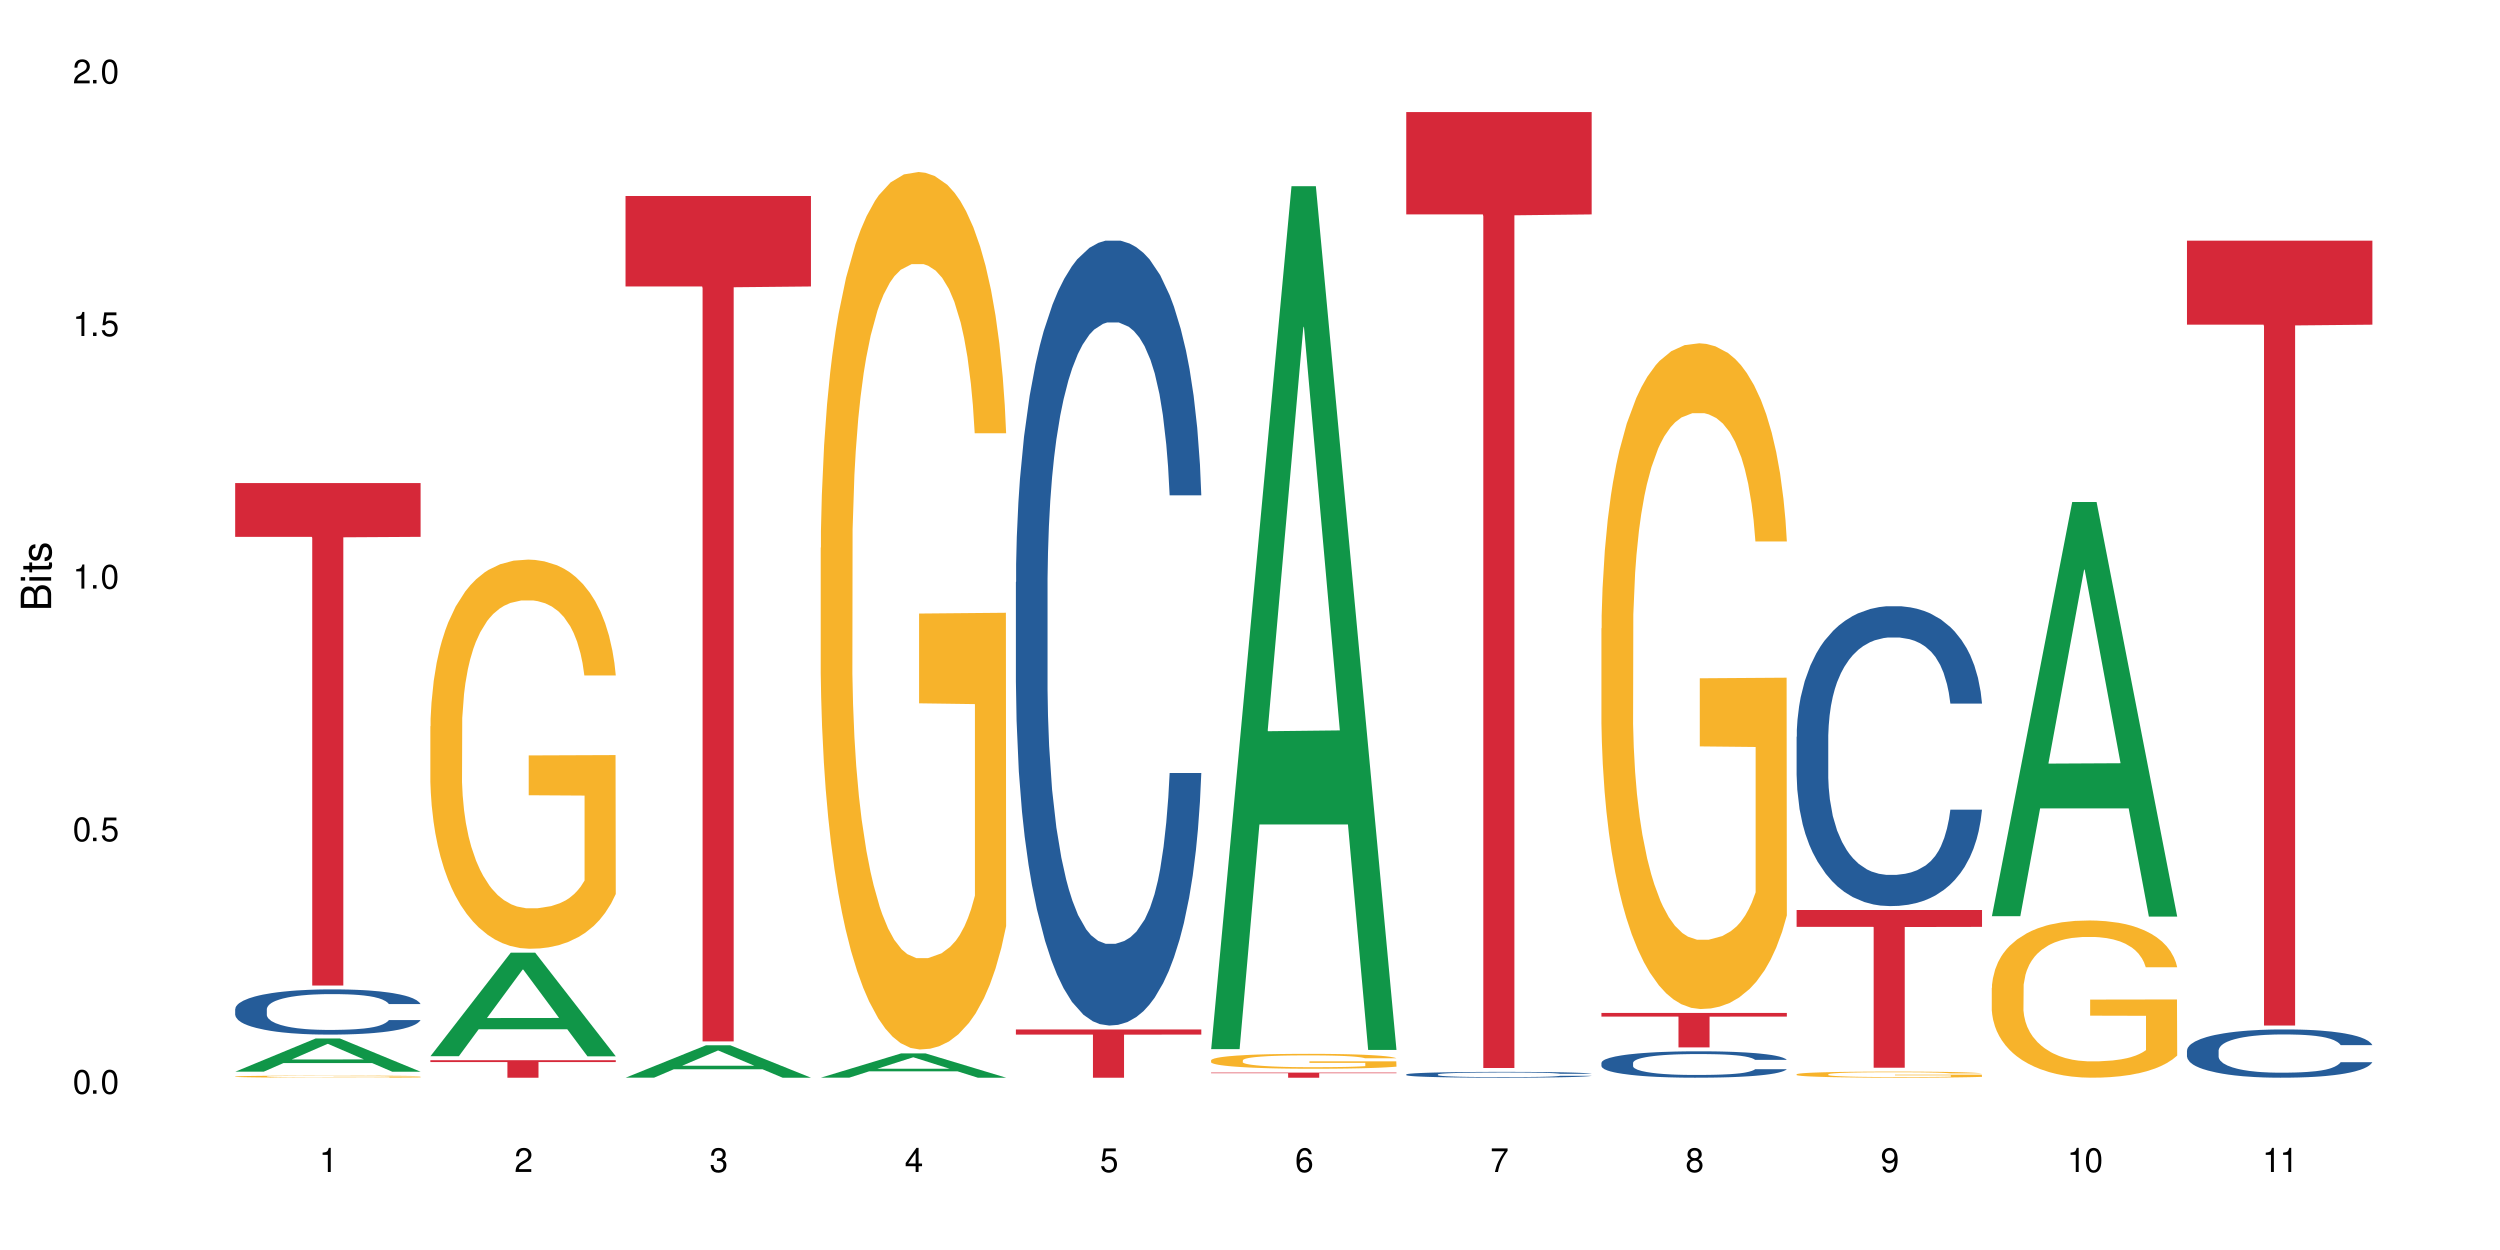 <?xml version="1.0" encoding="UTF-8"?>
<svg xmlns="http://www.w3.org/2000/svg" xmlns:xlink="http://www.w3.org/1999/xlink" width="720" height="360" viewBox="0 0 720 360">
<defs>
<g>
<g id="glyph-0-0">
</g>
<g id="glyph-0-1">
<path d="M 2.641 -6.938 C 2 -6.938 1.422 -6.656 1.078 -6.172 C 0.641 -5.562 0.406 -4.641 0.406 -3.359 C 0.406 -1.016 1.188 0.219 2.641 0.219 C 4.078 0.219 4.859 -1.016 4.859 -3.297 C 4.859 -4.641 4.656 -5.547 4.203 -6.172 C 3.844 -6.656 3.281 -6.938 2.641 -6.938 Z M 2.641 -6.188 C 3.547 -6.188 4 -5.25 4 -3.375 C 4 -1.406 3.562 -0.484 2.625 -0.484 C 1.734 -0.484 1.281 -1.438 1.281 -3.344 C 1.281 -5.25 1.734 -6.188 2.641 -6.188 Z M 2.641 -6.188 "/>
</g>
<g id="glyph-0-2">
<path d="M 1.828 -1 L 0.828 -1 L 0.828 0 L 1.828 0 Z M 1.828 -1 "/>
</g>
<g id="glyph-0-3">
<path d="M 4.562 -6.797 L 1.062 -6.797 L 0.547 -3.094 L 1.328 -3.094 C 1.719 -3.562 2.047 -3.734 2.578 -3.734 C 3.484 -3.734 4.062 -3.109 4.062 -2.094 C 4.062 -1.125 3.484 -0.531 2.578 -0.531 C 1.828 -0.531 1.375 -0.906 1.188 -1.672 L 0.328 -1.672 C 0.453 -1.109 0.547 -0.844 0.75 -0.594 C 1.125 -0.078 1.828 0.219 2.594 0.219 C 3.969 0.219 4.922 -0.781 4.922 -2.219 C 4.922 -3.562 4.031 -4.484 2.719 -4.484 C 2.25 -4.484 1.859 -4.359 1.469 -4.062 L 1.734 -5.969 L 4.562 -5.969 Z M 4.562 -6.797 "/>
</g>
<g id="glyph-0-4">
<path d="M 2.484 -4.938 L 2.484 0 L 3.328 0 L 3.328 -6.938 L 2.766 -6.938 C 2.469 -5.875 2.281 -5.734 0.984 -5.562 L 0.984 -4.938 Z M 2.484 -4.938 "/>
</g>
<g id="glyph-0-5">
<path d="M 4.859 -0.828 L 1.281 -0.828 C 1.359 -1.406 1.672 -1.781 2.5 -2.281 L 3.469 -2.828 C 4.406 -3.344 4.906 -4.062 4.906 -4.906 C 4.906 -5.484 4.672 -6.031 4.266 -6.406 C 3.859 -6.766 3.375 -6.938 2.719 -6.938 C 1.859 -6.938 1.219 -6.625 0.844 -6.031 C 0.609 -5.672 0.5 -5.234 0.484 -4.531 L 1.328 -4.531 C 1.359 -5.016 1.406 -5.281 1.531 -5.516 C 1.75 -5.938 2.188 -6.203 2.703 -6.203 C 3.469 -6.203 4.031 -5.641 4.031 -4.891 C 4.031 -4.344 3.719 -3.859 3.125 -3.516 L 2.234 -3 C 0.812 -2.172 0.406 -1.531 0.328 -0.016 L 4.859 -0.016 Z M 4.859 -0.828 "/>
</g>
<g id="glyph-0-6">
<path d="M 2.125 -3.188 L 2.578 -3.188 C 3.5 -3.188 3.984 -2.766 3.984 -1.922 C 3.984 -1.062 3.469 -0.531 2.594 -0.531 C 1.656 -0.531 1.203 -1 1.156 -2.016 L 0.312 -2.016 C 0.344 -1.453 0.438 -1.094 0.609 -0.781 C 0.953 -0.109 1.625 0.219 2.547 0.219 C 3.953 0.219 4.859 -0.625 4.859 -1.938 C 4.859 -2.828 4.516 -3.297 3.703 -3.594 C 4.344 -3.844 4.656 -4.328 4.656 -5.031 C 4.656 -6.219 3.875 -6.938 2.578 -6.938 C 1.203 -6.938 0.484 -6.172 0.453 -4.703 L 1.297 -4.703 C 1.312 -5.125 1.344 -5.359 1.453 -5.578 C 1.641 -5.969 2.062 -6.203 2.594 -6.203 C 3.344 -6.203 3.797 -5.75 3.797 -5 C 3.797 -4.516 3.609 -4.219 3.25 -4.047 C 3.016 -3.953 2.703 -3.922 2.125 -3.906 Z M 2.125 -3.188 "/>
</g>
<g id="glyph-0-7">
<path d="M 3.141 -1.672 L 3.141 0 L 3.984 0 L 3.984 -1.672 L 4.984 -1.672 L 4.984 -2.438 L 3.984 -2.438 L 3.984 -6.938 L 3.359 -6.938 L 0.266 -2.578 L 0.266 -1.672 Z M 3.141 -2.438 L 1 -2.438 L 3.141 -5.5 Z M 3.141 -2.438 "/>
</g>
<g id="glyph-0-8">
<path d="M 4.781 -5.125 C 4.609 -6.266 3.891 -6.938 2.844 -6.938 C 2.094 -6.938 1.422 -6.578 1.031 -5.953 C 0.594 -5.266 0.406 -4.422 0.406 -3.172 C 0.406 -2 0.578 -1.25 0.984 -0.641 C 1.359 -0.078 1.953 0.219 2.703 0.219 C 3.984 0.219 4.922 -0.75 4.922 -2.094 C 4.922 -3.375 4.062 -4.281 2.844 -4.281 C 2.172 -4.281 1.641 -4.031 1.281 -3.516 C 1.281 -5.234 1.828 -6.188 2.797 -6.188 C 3.391 -6.188 3.797 -5.797 3.938 -5.125 Z M 2.734 -3.531 C 3.547 -3.531 4.062 -2.953 4.062 -2.031 C 4.062 -1.156 3.484 -0.531 2.703 -0.531 C 1.922 -0.531 1.328 -1.188 1.328 -2.078 C 1.328 -2.938 1.906 -3.531 2.734 -3.531 Z M 2.734 -3.531 "/>
</g>
<g id="glyph-0-9">
<path d="M 4.984 -6.797 L 0.438 -6.797 L 0.438 -5.969 L 4.109 -5.969 C 2.5 -3.656 1.828 -2.234 1.328 0 L 2.219 0 C 2.594 -2.172 3.453 -4.047 4.984 -6.094 Z M 4.984 -6.797 "/>
</g>
<g id="glyph-0-10">
<path d="M 3.75 -3.656 C 4.469 -4.094 4.688 -4.438 4.688 -5.078 C 4.688 -6.172 3.844 -6.938 2.641 -6.938 C 1.438 -6.938 0.594 -6.172 0.594 -5.094 C 0.594 -4.438 0.812 -4.094 1.516 -3.656 C 0.734 -3.266 0.359 -2.703 0.359 -1.922 C 0.359 -0.656 1.281 0.219 2.641 0.219 C 3.984 0.219 4.922 -0.656 4.922 -1.922 C 4.922 -2.703 4.531 -3.266 3.75 -3.656 Z M 2.641 -6.188 C 3.359 -6.188 3.812 -5.75 3.812 -5.062 C 3.812 -4.406 3.344 -3.984 2.641 -3.984 C 1.922 -3.984 1.453 -4.406 1.453 -5.078 C 1.453 -5.75 1.922 -6.188 2.641 -6.188 Z M 2.641 -3.266 C 3.484 -3.266 4.062 -2.719 4.062 -1.906 C 4.062 -1.078 3.484 -0.531 2.625 -0.531 C 1.797 -0.531 1.219 -1.094 1.219 -1.906 C 1.219 -2.719 1.781 -3.266 2.641 -3.266 Z M 2.641 -3.266 "/>
</g>
<g id="glyph-0-11">
<path d="M 0.516 -1.578 C 0.672 -0.453 1.406 0.219 2.438 0.219 C 3.188 0.219 3.859 -0.141 4.266 -0.766 C 4.688 -1.453 4.891 -2.297 4.891 -3.547 C 4.891 -4.719 4.703 -5.453 4.312 -6.078 C 3.938 -6.641 3.344 -6.938 2.594 -6.938 C 1.297 -6.938 0.359 -5.969 0.359 -4.625 C 0.359 -3.344 1.234 -2.453 2.453 -2.453 C 3.094 -2.453 3.578 -2.672 4.016 -3.203 C 4 -1.484 3.469 -0.531 2.5 -0.531 C 1.906 -0.531 1.484 -0.906 1.359 -1.578 Z M 2.578 -6.203 C 3.375 -6.203 3.969 -5.531 3.969 -4.641 C 3.969 -3.797 3.391 -3.188 2.547 -3.188 C 1.734 -3.188 1.234 -3.766 1.234 -4.688 C 1.234 -5.562 1.797 -6.203 2.578 -6.203 Z M 2.578 -6.203 "/>
</g>
<g id="glyph-1-0">
</g>
<g id="glyph-1-1">
<path d="M 0 -0.953 L 0 -4.891 C 0 -5.719 -0.234 -6.344 -0.734 -6.797 C -1.188 -7.234 -1.812 -7.469 -2.5 -7.469 C -3.547 -7.469 -4.188 -7 -4.625 -5.875 C -4.984 -6.688 -5.625 -7.094 -6.531 -7.094 C -7.172 -7.094 -7.734 -6.859 -8.141 -6.391 C -8.562 -5.922 -8.75 -5.344 -8.75 -4.5 L -8.75 -0.953 Z M -4.984 -2.062 L -7.766 -2.062 L -7.766 -4.219 C -7.766 -4.844 -7.688 -5.203 -7.453 -5.5 C -7.219 -5.812 -6.859 -5.969 -6.375 -5.969 C -5.891 -5.969 -5.531 -5.812 -5.297 -5.5 C -5.062 -5.203 -4.984 -4.844 -4.984 -4.219 Z M -0.984 -2.062 L -4 -2.062 L -4 -4.781 C -4 -5.766 -3.438 -6.359 -2.484 -6.359 C -1.547 -6.359 -0.984 -5.766 -0.984 -4.781 Z M -0.984 -2.062 "/>
</g>
<g id="glyph-1-2">
<path d="M -6.281 -1.797 L -6.281 -0.797 L 0 -0.797 L 0 -1.797 Z M -8.75 -1.797 L -8.75 -0.797 L -7.484 -0.797 L -7.484 -1.797 Z M -8.75 -1.797 "/>
</g>
<g id="glyph-1-3">
<path d="M -6.281 -3.047 L -6.281 -2.016 L -8.016 -2.016 L -8.016 -1.016 L -6.281 -1.016 L -6.281 -0.172 L -5.469 -0.172 L -5.469 -1.016 L -0.719 -1.016 C -0.078 -1.016 0.281 -1.453 0.281 -2.234 C 0.281 -2.5 0.25 -2.719 0.188 -3.047 L -0.641 -3.047 C -0.609 -2.906 -0.594 -2.766 -0.594 -2.562 C -0.594 -2.141 -0.719 -2.016 -1.156 -2.016 L -5.469 -2.016 L -5.469 -3.047 Z M -6.281 -3.047 "/>
</g>
<g id="glyph-1-4">
<path d="M -4.531 -5.25 C -5.766 -5.25 -6.469 -4.422 -6.469 -2.969 C -6.469 -1.516 -5.719 -0.562 -4.547 -0.562 C -3.562 -0.562 -3.094 -1.062 -2.734 -2.562 L -2.516 -3.484 C -2.344 -4.188 -2.094 -4.469 -1.641 -4.469 C -1.047 -4.469 -0.641 -3.875 -0.641 -3 C -0.641 -2.453 -0.797 -2 -1.062 -1.75 C -1.25 -1.594 -1.422 -1.531 -1.875 -1.469 L -1.875 -0.406 C -0.422 -0.453 0.281 -1.266 0.281 -2.922 C 0.281 -4.5 -0.5 -5.516 -1.719 -5.516 C -2.656 -5.516 -3.172 -4.984 -3.469 -3.734 L -3.703 -2.766 C -3.891 -1.953 -4.156 -1.609 -4.594 -1.609 C -5.188 -1.609 -5.547 -2.125 -5.547 -2.938 C -5.547 -3.75 -5.203 -4.172 -4.531 -4.203 Z M -4.531 -5.25 "/>
</g>
</g>
</defs>
<rect x="-72" y="-36" width="864" height="432" fill="rgb(100%, 100%, 100%)" fill-opacity="1"/>
<path fill-rule="nonzero" fill="rgb(6.275%, 58.824%, 28.235%)" fill-opacity="1" d="M 67.73 308.648 L 67.789 308.637 L 90.895 299.086 L 97.91 299.086 L 121.133 308.656 L 112.973 308.656 L 107.152 306.156 L 81.652 306.156 L 75.945 308.648 L 67.73 308.648 L 84.105 305.125 L 104.816 305.113 L 94.488 300.648 L 94.375 300.641 L 94.262 300.668 L 84.047 305.113 L 84.105 305.125 Z M 67.73 308.648 "/>
<path fill-rule="nonzero" fill="rgb(14.51%, 36.078%, 60%)" fill-opacity="1" d="M 67.73 290.613 L 67.797 290.602 L 67.797 290.316 L 67.992 289.863 L 68.449 289.293 L 68.902 288.902 L 70.074 288.199 L 71.703 287.52 L 73.398 286.996 L 74.633 286.688 L 75.742 286.449 L 78.281 286.008 L 79.91 285.781 L 81.668 285.582 L 83.816 285.379 L 85.379 285.258 L 88.895 285.07 L 91.5 284.984 L 93.52 284.949 L 97.883 284.949 L 100.488 284.996 L 102.375 285.059 L 104.461 285.152 L 106.219 285.258 L 109.281 285.52 L 112.016 285.855 L 113.254 286.043 L 115.207 286.414 L 116.703 286.77 L 117.746 287.078 L 118.918 287.52 L 119.961 288.055 L 120.742 288.664 L 121.133 289.176 L 112.016 289.176 L 111.559 288.699 L 111.039 288.328 L 110.062 287.84 L 109.086 287.496 L 107.715 287.152 L 106.48 286.926 L 104.785 286.699 L 103.289 286.555 L 101.727 286.449 L 100.227 286.379 L 97.363 286.305 L 94.039 286.305 L 92.805 286.332 L 90.262 286.426 L 88.895 286.508 L 86.941 286.676 L 85.574 286.832 L 83.945 287.066 L 82.84 287.27 L 81.473 287.578 L 80.496 287.855 L 79.387 288.246 L 78.738 288.543 L 78.152 288.875 L 77.629 289.27 L 77.238 289.688 L 76.977 290.125 L 76.848 290.555 L 76.848 292.398 L 76.977 292.828 L 77.305 293.328 L 78.152 294.055 L 79.387 294.684 L 80.82 295.184 L 82.188 295.539 L 82.969 295.707 L 84.012 295.898 L 85.641 296.137 L 87.984 296.375 L 89.352 296.469 L 91.438 296.562 L 93.586 296.613 L 96.449 296.613 L 98.988 296.562 L 100.684 296.504 L 102.441 296.41 L 104.852 296.207 L 106.348 296.016 L 107.652 295.789 L 108.629 295.566 L 109.281 295.375 L 110.258 295.004 L 111.039 294.602 L 111.625 294.184 L 112.016 293.781 L 121.133 293.781 L 120.742 294.254 L 120.156 294.719 L 119.57 295.066 L 118.656 295.48 L 117.613 295.852 L 116.117 296.266 L 114.879 296.539 L 113.254 296.836 L 111.754 297.062 L 110.125 297.266 L 107.715 297.504 L 106.152 297.625 L 104.461 297.73 L 102.441 297.824 L 99.902 297.91 L 97.168 297.957 L 94.625 297.969 L 91.891 297.945 L 89.871 297.898 L 87.203 297.789 L 83.883 297.574 L 81.473 297.348 L 79.582 297.125 L 77.957 296.887 L 76.133 296.562 L 73.789 296.039 L 72.355 295.637 L 71.379 295.301 L 70.27 294.84 L 69.488 294.422 L 68.578 293.754 L 67.926 292.91 L 67.73 292.258 Z M 67.73 290.613 "/>
<path fill-rule="nonzero" fill="rgb(96.863%, 70.196%, 16.863%)" fill-opacity="1" d="M 67.73 310.031 L 67.797 310.031 L 67.797 310.02 L 68.055 309.996 L 68.707 309.961 L 69.555 309.934 L 70.465 309.91 L 71.051 309.898 L 72.027 309.883 L 72.875 309.871 L 75.023 309.844 L 77.762 309.824 L 79.258 309.812 L 80.949 309.805 L 83.359 309.793 L 84.469 309.789 L 87.855 309.781 L 91.695 309.773 L 100.555 309.773 L 104.199 309.781 L 106.285 309.785 L 107.91 309.793 L 109.605 309.801 L 111.688 309.812 L 113.645 309.824 L 115.207 309.836 L 116.77 309.855 L 118.07 309.871 L 119.18 309.891 L 120.156 309.914 L 120.742 309.934 L 121.133 309.953 L 112.078 309.953 L 111.559 309.934 L 110.973 309.918 L 109.02 309.887 L 108.043 309.875 L 106.219 309.863 L 104.656 309.852 L 102.703 309.844 L 100.812 309.84 L 98.664 309.836 L 93.91 309.836 L 90.785 309.84 L 88.961 309.844 L 87.66 309.848 L 85.836 309.855 L 84.727 309.863 L 84.078 309.867 L 82.125 309.887 L 80.82 309.902 L 80.105 309.91 L 79.191 309.93 L 78.543 309.941 L 77.824 309.965 L 77.434 309.98 L 76.914 310.02 L 76.848 310.121 L 77.043 310.141 L 77.434 310.164 L 77.957 310.184 L 78.738 310.203 L 79.52 310.219 L 80.887 310.242 L 82.059 310.258 L 82.969 310.266 L 84.727 310.281 L 85.445 310.285 L 87.137 310.297 L 88.895 310.305 L 91.047 310.309 L 92.672 310.312 L 95.277 310.316 L 98.598 310.316 L 102.508 310.312 L 104.98 310.309 L 106.676 310.305 L 107.781 310.301 L 109.148 310.293 L 110.125 310.289 L 111.039 310.281 L 112.145 310.273 L 112.145 310.141 L 96.059 310.141 L 96.059 310.078 L 121.066 310.078 L 121.133 310.293 L 119.766 310.309 L 118.07 310.324 L 116.441 310.336 L 114.75 310.344 L 112.34 310.355 L 110.387 310.359 L 107.391 310.367 L 104.656 310.375 L 101.789 310.379 L 93.586 310.379 L 90.719 310.375 L 88.441 310.371 L 86.355 310.363 L 84.273 310.359 L 81.668 310.348 L 79.973 310.336 L 76.457 310.312 L 74.895 310.297 L 73.852 310.285 L 72.812 310.27 L 71.703 310.254 L 70.66 310.234 L 69.879 310.219 L 69.164 310.199 L 68.645 310.18 L 68.121 310.156 L 67.859 310.137 L 67.73 310.117 Z M 67.73 310.031 "/>
<path fill-rule="nonzero" fill="rgb(83.922%, 15.686%, 22.353%)" fill-opacity="1" d="M 67.73 139.117 L 121.133 139.117 L 121.133 154.609 L 98.875 154.746 L 98.875 283.832 L 89.922 283.832 L 89.922 154.879 L 89.793 154.609 L 67.73 154.609 Z M 67.73 139.117 "/>
<path fill-rule="nonzero" fill="rgb(6.275%, 58.824%, 28.235%)" fill-opacity="1" d="M 123.941 304.188 L 124 304.16 L 147.105 274.363 L 154.125 274.363 L 177.344 304.215 L 169.184 304.215 L 163.367 296.422 L 137.863 296.422 L 132.156 304.188 L 123.941 304.188 L 140.316 293.199 L 161.027 293.172 L 150.699 279.242 L 150.586 279.211 L 150.473 279.297 L 140.258 293.172 L 140.316 293.199 Z M 123.941 304.188 "/>
<path fill-rule="nonzero" fill="rgb(96.863%, 70.196%, 16.863%)" fill-opacity="1" d="M 123.941 209.168 L 124.008 209.066 L 124.008 207.02 L 124.27 202.41 L 124.918 196.066 L 125.766 190.844 L 126.676 186.75 L 127.266 184.602 L 128.242 181.531 L 129.086 179.277 L 131.234 174.672 L 133.973 170.371 L 135.469 168.531 L 137.164 166.789 L 139.57 164.844 L 140.68 164.129 L 144.066 162.492 L 147.906 161.469 L 152.141 161.16 L 154.094 161.262 L 156.766 161.672 L 160.41 162.797 L 162.496 163.82 L 164.125 164.844 L 165.816 166.176 L 167.902 168.223 L 169.855 170.68 L 171.418 173.137 L 172.98 176.207 L 174.281 179.484 L 175.391 183.066 L 176.367 187.363 L 176.953 190.949 L 177.344 194.531 L 168.293 194.531 L 167.77 190.949 L 167.184 188.184 L 166.207 184.805 L 165.23 182.348 L 164.254 180.402 L 162.43 177.742 L 160.867 176.105 L 158.914 174.672 L 157.023 173.75 L 154.875 173.137 L 153.574 172.934 L 150.121 172.934 L 146.996 173.648 L 145.172 174.469 L 143.871 175.285 L 142.047 176.82 L 140.941 178.051 L 140.289 178.867 L 138.336 182.043 L 137.031 184.906 L 136.316 186.852 L 135.402 189.926 L 134.754 192.688 L 134.035 196.781 L 133.645 199.852 L 133.125 206.812 L 133.059 225.238 L 133.254 229.129 L 133.645 233.324 L 134.168 237.012 L 134.949 240.898 L 135.73 243.867 L 137.098 247.859 L 138.27 250.523 L 139.18 252.262 L 140.941 255.027 L 141.656 255.949 L 143.348 257.789 L 145.109 259.223 L 147.258 260.453 L 148.883 261.066 L 151.488 261.578 L 154.812 261.578 L 158.719 260.965 L 161.191 260.145 L 162.887 259.324 L 163.992 258.609 L 165.359 257.484 L 166.336 256.461 L 167.25 255.332 L 168.355 253.594 L 168.355 229.129 L 152.27 229.027 L 152.27 217.562 L 177.277 217.461 L 177.344 257.484 L 175.977 260.246 L 174.281 262.906 L 172.656 264.957 L 170.961 266.695 L 168.551 268.641 L 166.598 269.867 L 163.602 271.301 L 160.867 272.223 L 158 272.836 L 155.461 273.145 L 152.465 273.246 L 149.797 273.043 L 146.93 272.426 L 144.652 271.609 L 142.566 270.586 L 140.484 269.254 L 137.879 267.105 L 136.188 265.363 L 134.426 263.215 L 132.668 260.656 L 131.105 257.891 L 130.062 255.742 L 129.023 253.285 L 127.914 250.215 L 126.871 246.734 L 126.09 243.562 L 125.375 239.98 L 124.855 236.602 L 124.332 231.996 L 124.074 228.309 L 123.941 225.137 Z M 123.941 209.168 "/>
<path fill-rule="nonzero" fill="rgb(83.922%, 15.686%, 22.353%)" fill-opacity="1" d="M 123.941 305.332 L 177.344 305.332 L 177.344 305.871 L 155.086 305.879 L 155.086 310.379 L 146.133 310.379 L 146.133 305.883 L 146.004 305.871 L 123.941 305.871 Z M 123.941 305.332 "/>
<path fill-rule="nonzero" fill="rgb(6.275%, 58.824%, 28.235%)" fill-opacity="1" d="M 180.152 310.371 L 180.211 310.363 L 203.316 301.039 L 210.336 301.039 L 233.555 310.379 L 225.395 310.379 L 219.578 307.941 L 194.074 307.941 L 188.371 310.371 L 180.152 310.371 L 196.527 306.934 L 217.238 306.926 L 206.91 302.566 L 206.797 302.555 L 206.684 302.582 L 196.473 306.926 L 196.527 306.934 Z M 180.152 310.371 "/>
<path fill-rule="nonzero" fill="rgb(83.922%, 15.686%, 22.353%)" fill-opacity="1" d="M 180.152 56.441 L 233.555 56.441 L 233.555 82.504 L 211.301 82.73 L 211.301 299.922 L 202.344 299.922 L 202.344 82.961 L 202.215 82.504 L 180.152 82.504 Z M 180.152 56.441 "/>
<path fill-rule="nonzero" fill="rgb(6.275%, 58.824%, 28.235%)" fill-opacity="1" d="M 236.367 310.371 L 236.422 310.367 L 259.527 303.375 L 266.547 303.375 L 289.766 310.379 L 281.609 310.379 L 275.789 308.551 L 250.285 308.551 L 244.582 310.371 L 236.367 310.371 L 252.738 307.793 L 273.449 307.789 L 263.121 304.52 L 263.008 304.512 L 262.895 304.531 L 252.684 307.789 L 252.738 307.793 Z M 236.367 310.371 "/>
<path fill-rule="nonzero" fill="rgb(96.863%, 70.196%, 16.863%)" fill-opacity="1" d="M 236.367 157.777 L 236.43 157.547 L 236.43 152.93 L 236.691 142.547 L 237.344 128.234 L 238.188 116.465 L 239.102 107.234 L 239.688 102.387 L 240.664 95.461 L 241.512 90.383 L 243.66 80 L 246.395 70.305 L 247.891 66.152 L 249.586 62.227 L 251.996 57.844 L 253.102 56.227 L 256.488 52.535 L 260.332 50.227 L 264.562 49.535 L 266.516 49.766 L 269.188 50.688 L 272.836 53.227 L 274.918 55.535 L 276.547 57.844 L 278.238 60.844 L 280.324 65.457 L 282.277 70.996 L 283.84 76.535 L 285.402 83.461 L 286.707 90.848 L 287.812 98.926 L 288.789 108.617 L 289.375 116.695 L 289.766 124.773 L 280.715 124.773 L 280.191 116.695 L 279.605 110.465 L 278.629 102.848 L 277.652 97.309 L 276.676 92.922 L 274.852 86.922 L 273.289 83.23 L 271.336 80 L 269.449 77.922 L 267.301 76.535 L 265.996 76.074 L 262.543 76.074 L 259.418 77.691 L 257.594 79.539 L 256.293 81.383 L 254.469 84.844 L 253.363 87.613 L 252.711 89.461 L 250.758 96.617 L 249.457 103.078 L 248.738 107.465 L 247.828 114.387 L 247.176 120.621 L 246.461 129.852 L 246.07 136.777 L 245.547 152.469 L 245.484 194.016 L 245.68 202.785 L 246.07 212.246 L 246.59 220.555 L 247.371 229.324 L 248.152 236.02 L 249.52 245.02 L 250.691 251.02 L 251.605 254.945 L 253.363 261.176 L 254.078 263.254 L 255.773 267.406 L 257.531 270.641 L 259.68 273.41 L 261.309 274.793 L 263.914 275.949 L 267.234 275.949 L 271.141 274.562 L 273.617 272.715 L 275.309 270.871 L 276.418 269.254 L 277.785 266.715 L 278.762 264.406 L 279.672 261.867 L 280.781 257.945 L 280.781 202.785 L 264.695 202.555 L 264.695 176.703 L 289.699 176.473 L 289.766 266.715 L 288.398 272.945 L 286.707 278.949 L 285.078 283.562 L 283.383 287.488 L 280.977 291.871 L 279.02 294.641 L 276.023 297.875 L 273.289 299.949 L 270.426 301.336 L 267.887 302.027 L 264.891 302.258 L 262.219 301.797 L 259.355 300.414 L 257.074 298.566 L 254.992 296.258 L 252.906 293.258 L 250.301 288.41 L 248.609 284.488 L 246.852 279.641 L 245.094 273.871 L 243.527 267.641 L 242.488 262.793 L 241.445 257.254 L 240.34 250.328 L 239.297 242.48 L 238.516 235.328 L 237.797 227.25 L 237.277 219.633 L 236.758 209.246 L 236.496 200.938 L 236.367 193.781 Z M 236.367 157.777 "/>
<path fill-rule="nonzero" fill="rgb(14.51%, 36.078%, 60%)" fill-opacity="1" d="M 292.578 167.668 L 292.641 167.461 L 292.641 162.5 L 292.836 154.648 L 293.293 144.73 L 293.75 137.914 L 294.922 125.723 L 296.551 113.945 L 298.242 104.852 L 299.48 99.48 L 300.586 95.348 L 303.125 87.703 L 304.754 83.777 L 306.512 80.262 L 308.664 76.75 L 310.227 74.684 L 313.742 71.379 L 316.348 69.934 L 318.367 69.312 L 322.73 69.312 L 325.332 70.137 L 327.223 71.172 L 329.305 72.824 L 331.066 74.684 L 334.125 79.23 L 336.859 85.016 L 338.098 88.32 L 340.051 94.727 L 341.551 100.926 L 342.59 106.297 L 343.762 113.945 L 344.805 123.242 L 345.586 133.781 L 345.977 142.664 L 336.859 142.664 L 336.406 134.398 L 335.883 127.996 L 334.906 119.523 L 333.93 113.531 L 332.562 107.539 L 331.324 103.613 L 329.633 99.688 L 328.133 97.207 L 326.57 95.348 L 325.074 94.109 L 322.207 92.867 L 318.887 92.867 L 317.648 93.281 L 315.109 94.934 L 313.742 96.379 L 311.789 99.273 L 310.422 101.961 L 308.793 106.094 L 307.684 109.605 L 306.316 114.977 L 305.34 119.73 L 304.234 126.547 L 303.582 131.715 L 302.996 137.5 L 302.477 144.32 L 302.086 151.551 L 301.824 159.195 L 301.695 166.633 L 301.695 198.66 L 301.824 206.102 L 302.148 214.777 L 302.996 227.383 L 304.234 238.336 L 305.668 247.012 L 307.035 253.211 L 307.816 256.105 L 308.859 259.41 L 310.484 263.543 L 312.832 267.676 L 314.199 269.328 L 316.281 270.98 L 318.43 271.809 L 321.297 271.809 L 323.836 270.98 L 325.527 269.949 L 327.289 268.297 L 329.695 264.781 L 331.195 261.477 L 332.496 257.551 L 333.473 253.625 L 334.125 250.32 L 335.102 243.914 L 335.883 236.887 L 336.469 229.656 L 336.859 222.629 L 345.977 222.629 L 345.586 230.895 L 345 238.953 L 344.414 244.945 L 343.504 252.18 L 342.461 258.586 L 340.965 265.816 L 339.727 270.57 L 338.098 275.734 L 336.602 279.66 L 334.973 283.172 L 332.562 287.305 L 331 289.371 L 329.305 291.23 L 327.289 292.883 L 324.746 294.332 L 322.012 295.156 L 319.473 295.363 L 316.738 294.949 L 314.719 294.125 L 312.047 292.266 L 308.727 288.547 L 306.316 284.621 L 304.43 280.695 L 302.801 276.562 L 300.977 270.98 L 298.633 261.891 L 297.199 254.863 L 296.223 249.078 L 295.117 241.02 L 294.336 233.789 L 293.422 222.219 L 292.773 207.547 L 292.578 196.184 Z M 292.578 167.668 "/>
<path fill-rule="nonzero" fill="rgb(83.922%, 15.686%, 22.353%)" fill-opacity="1" d="M 292.578 296.48 L 345.977 296.48 L 345.977 297.969 L 323.723 297.98 L 323.723 310.379 L 314.77 310.379 L 314.77 297.996 L 314.637 297.969 L 292.578 297.969 Z M 292.578 296.48 "/>
<path fill-rule="nonzero" fill="rgb(6.275%, 58.824%, 28.235%)" fill-opacity="1" d="M 348.789 302.152 L 348.844 301.918 L 371.953 53.625 L 378.969 53.625 L 402.188 302.387 L 394.031 302.387 L 388.211 237.449 L 362.711 237.449 L 357.004 302.152 L 348.789 302.152 L 365.164 210.59 L 385.871 210.355 L 375.547 94.266 L 375.434 94.035 L 375.316 94.734 L 365.105 210.355 L 365.164 210.59 Z M 348.789 302.152 "/>
<path fill-rule="nonzero" fill="rgb(96.863%, 70.196%, 16.863%)" fill-opacity="1" d="M 348.789 305.344 L 348.852 305.34 L 348.852 305.262 L 349.113 305.086 L 349.766 304.84 L 350.613 304.641 L 351.523 304.484 L 352.109 304.402 L 353.086 304.285 L 353.934 304.195 L 356.082 304.02 L 358.816 303.855 L 360.316 303.785 L 362.008 303.719 L 364.418 303.645 L 365.523 303.617 L 368.91 303.555 L 372.754 303.516 L 376.988 303.504 L 378.941 303.508 L 381.609 303.523 L 385.258 303.566 L 387.34 303.605 L 388.969 303.645 L 390.664 303.695 L 392.746 303.773 L 394.699 303.867 L 396.262 303.961 L 397.824 304.078 L 399.129 304.203 L 400.234 304.344 L 401.211 304.508 L 401.797 304.645 L 402.188 304.781 L 393.137 304.781 L 392.617 304.645 L 392.031 304.539 L 391.055 304.41 L 390.078 304.316 L 389.098 304.242 L 387.277 304.137 L 385.715 304.074 L 383.758 304.02 L 381.871 303.984 L 379.723 303.961 L 378.418 303.953 L 374.969 303.953 L 371.844 303.98 L 370.02 304.012 L 368.715 304.043 L 366.891 304.102 L 365.785 304.148 L 365.133 304.18 L 363.18 304.305 L 361.879 304.414 L 361.16 304.488 L 360.25 304.605 L 359.598 304.711 L 358.883 304.867 L 358.492 304.984 L 357.969 305.254 L 357.906 305.961 L 358.102 306.109 L 358.492 306.27 L 359.012 306.41 L 359.793 306.559 L 360.574 306.676 L 361.941 306.828 L 363.117 306.93 L 364.027 306.996 L 365.785 307.102 L 366.5 307.137 L 368.195 307.207 L 369.953 307.262 L 372.102 307.309 L 373.73 307.332 L 376.336 307.352 L 379.656 307.352 L 383.562 307.328 L 386.039 307.297 L 387.73 307.266 L 388.84 307.238 L 390.207 307.195 L 391.184 307.156 L 392.094 307.113 L 393.203 307.047 L 393.203 306.109 L 377.117 306.105 L 377.117 305.664 L 402.125 305.66 L 402.188 307.195 L 400.82 307.301 L 399.129 307.402 L 397.5 307.484 L 395.809 307.551 L 393.398 307.625 L 391.445 307.672 L 388.449 307.727 L 385.715 307.762 L 382.848 307.785 L 380.309 307.797 L 377.312 307.801 L 374.641 307.793 L 371.777 307.77 L 369.496 307.738 L 367.414 307.699 L 365.328 307.648 L 362.727 307.566 L 361.031 307.5 L 359.273 307.418 L 357.516 307.316 L 355.953 307.211 L 354.91 307.129 L 353.867 307.035 L 352.762 306.918 L 351.719 306.785 L 350.938 306.664 L 350.223 306.523 L 349.699 306.395 L 349.18 306.219 L 348.918 306.078 L 348.789 305.957 Z M 348.789 305.344 "/>
<path fill-rule="nonzero" fill="rgb(83.922%, 15.686%, 22.353%)" fill-opacity="1" d="M 348.789 308.918 L 402.188 308.918 L 402.188 309.074 L 379.934 309.074 L 379.934 310.379 L 370.98 310.379 L 370.98 309.078 L 370.848 309.074 L 348.789 309.074 Z M 348.789 308.918 "/>
<path fill-rule="nonzero" fill="rgb(14.51%, 36.078%, 60%)" fill-opacity="1" d="M 405 309.434 L 405.066 309.43 L 405.066 309.395 L 405.262 309.336 L 405.715 309.262 L 406.172 309.211 L 407.344 309.121 L 408.973 309.035 L 410.664 308.969 L 411.902 308.93 L 413.012 308.898 L 415.551 308.84 L 417.18 308.812 L 418.938 308.785 L 421.086 308.758 L 422.648 308.742 L 426.164 308.719 L 428.77 308.707 L 430.789 308.703 L 435.152 308.703 L 437.758 308.711 L 439.645 308.719 L 441.73 308.73 L 443.488 308.742 L 446.547 308.777 L 449.285 308.82 L 450.52 308.844 L 452.473 308.891 L 453.973 308.938 L 455.016 308.977 L 456.188 309.035 L 457.227 309.105 L 458.012 309.184 L 458.402 309.246 L 449.285 309.246 L 448.828 309.188 L 448.309 309.141 L 447.328 309.078 L 446.352 309.031 L 444.984 308.988 L 443.746 308.957 L 442.055 308.93 L 440.559 308.91 L 438.992 308.898 L 437.496 308.887 L 434.629 308.879 L 431.309 308.879 L 430.07 308.883 L 427.531 308.895 L 426.164 308.906 L 424.211 308.926 L 422.844 308.945 L 421.215 308.977 L 420.109 309.004 L 418.742 309.043 L 417.766 309.078 L 416.656 309.129 L 416.004 309.168 L 415.418 309.211 L 414.898 309.262 L 414.508 309.312 L 414.246 309.371 L 414.117 309.426 L 414.117 309.664 L 414.246 309.719 L 414.574 309.781 L 415.418 309.875 L 416.656 309.957 L 418.09 310.02 L 419.457 310.066 L 420.238 310.09 L 421.281 310.113 L 422.91 310.145 L 425.254 310.176 L 426.621 310.188 L 428.703 310.199 L 430.855 310.203 L 433.719 310.203 L 436.258 310.199 L 437.953 310.191 L 439.711 310.18 L 442.121 310.152 L 443.617 310.129 L 444.922 310.098 L 445.898 310.07 L 446.547 310.047 L 447.523 310 L 448.309 309.945 L 448.895 309.891 L 449.285 309.84 L 458.402 309.84 L 458.012 309.902 L 457.426 309.961 L 456.836 310.004 L 455.926 310.059 L 454.883 310.105 L 453.387 310.16 L 452.148 310.195 L 450.52 310.234 L 449.023 310.262 L 447.395 310.289 L 444.984 310.32 L 443.422 310.336 L 441.73 310.348 L 439.711 310.359 L 437.172 310.371 L 434.434 310.379 L 431.895 310.379 L 429.16 310.375 L 427.141 310.371 L 424.473 310.355 L 421.148 310.328 L 418.742 310.301 L 416.852 310.27 L 415.223 310.238 L 413.402 310.199 L 411.055 310.133 L 409.625 310.078 L 408.648 310.035 L 407.539 309.977 L 406.758 309.922 L 405.848 309.836 L 405.195 309.73 L 405 309.645 Z M 405 309.434 "/>
<path fill-rule="nonzero" fill="rgb(83.922%, 15.686%, 22.353%)" fill-opacity="1" d="M 405 32.281 L 458.402 32.281 L 458.402 61.75 L 436.145 62.008 L 436.145 307.586 L 427.191 307.586 L 427.191 62.266 L 427.062 61.75 L 405 61.75 Z M 405 32.281 "/>
<path fill-rule="nonzero" fill="rgb(14.51%, 36.078%, 60%)" fill-opacity="1" d="M 461.211 306.086 L 461.277 306.078 L 461.277 305.91 L 461.473 305.648 L 461.926 305.312 L 462.383 305.086 L 463.555 304.676 L 465.184 304.277 L 466.879 303.973 L 468.113 303.793 L 469.223 303.652 L 471.762 303.398 L 473.391 303.266 L 475.148 303.148 L 477.297 303.027 L 478.859 302.961 L 482.375 302.848 L 484.98 302.801 L 487 302.777 L 491.363 302.777 L 493.969 302.805 L 495.855 302.84 L 497.941 302.898 L 499.699 302.961 L 502.762 303.113 L 505.496 303.305 L 506.73 303.418 L 508.688 303.633 L 510.184 303.84 L 511.227 304.023 L 512.398 304.277 L 513.441 304.594 L 514.223 304.945 L 514.613 305.246 L 505.496 305.246 L 505.039 304.969 L 504.52 304.75 L 503.543 304.465 L 502.562 304.266 L 501.195 304.062 L 499.961 303.934 L 498.266 303.801 L 496.77 303.715 L 495.207 303.652 L 493.707 303.613 L 490.844 303.57 L 487.52 303.57 L 486.285 303.586 L 483.742 303.641 L 482.375 303.688 L 480.422 303.785 L 479.055 303.875 L 477.426 304.016 L 476.32 304.133 L 474.953 304.312 L 473.977 304.473 L 472.867 304.703 L 472.219 304.875 L 471.633 305.07 L 471.109 305.301 L 470.719 305.543 L 470.457 305.801 L 470.328 306.051 L 470.328 307.129 L 470.457 307.379 L 470.785 307.668 L 471.633 308.094 L 472.867 308.461 L 474.301 308.754 L 475.668 308.961 L 476.449 309.059 L 477.492 309.172 L 479.121 309.309 L 481.465 309.449 L 482.832 309.504 L 484.918 309.559 L 487.066 309.586 L 489.93 309.586 L 492.469 309.559 L 494.164 309.523 L 495.922 309.469 L 498.332 309.352 L 499.828 309.238 L 501.133 309.109 L 502.109 308.977 L 502.762 308.863 L 503.738 308.648 L 504.52 308.414 L 505.105 308.172 L 505.496 307.934 L 514.613 307.934 L 514.223 308.211 L 513.637 308.484 L 513.051 308.684 L 512.137 308.926 L 511.094 309.145 L 509.598 309.387 L 508.359 309.547 L 506.73 309.719 L 505.234 309.852 L 503.605 309.969 L 501.195 310.109 L 499.633 310.18 L 497.941 310.242 L 495.922 310.297 L 493.383 310.344 L 490.648 310.371 L 488.105 310.379 L 485.371 310.367 L 483.352 310.336 L 480.684 310.273 L 477.363 310.148 L 474.953 310.02 L 473.062 309.887 L 471.438 309.746 L 469.613 309.559 L 467.27 309.254 L 465.836 309.02 L 464.859 308.824 L 463.75 308.551 L 462.969 308.309 L 462.059 307.918 L 461.406 307.426 L 461.211 307.043 Z M 461.211 306.086 "/>
<path fill-rule="nonzero" fill="rgb(96.863%, 70.196%, 16.863%)" fill-opacity="1" d="M 461.211 180.988 L 461.277 180.812 L 461.277 177.312 L 461.535 169.434 L 462.188 158.574 L 463.035 149.645 L 463.945 142.641 L 464.531 138.965 L 465.508 133.711 L 466.355 129.859 L 468.504 121.977 L 471.242 114.625 L 472.738 111.473 L 474.43 108.496 L 476.84 105.168 L 477.949 103.941 L 481.336 101.141 L 485.176 99.391 L 489.41 98.863 L 491.363 99.039 L 494.035 99.738 L 497.68 101.668 L 499.766 103.418 L 501.391 105.168 L 503.086 107.445 L 505.168 110.945 L 507.125 115.148 L 508.688 119.352 L 510.25 124.605 L 511.551 130.207 L 512.66 136.336 L 513.637 143.691 L 514.223 149.82 L 514.613 155.949 L 505.559 155.949 L 505.039 149.82 L 504.453 145.094 L 503.477 139.312 L 502.5 135.113 L 501.523 131.785 L 499.699 127.23 L 498.137 124.43 L 496.184 121.977 L 494.293 120.402 L 492.145 119.352 L 490.844 119 L 487.391 119 L 484.266 120.227 L 482.441 121.629 L 481.141 123.027 L 479.316 125.656 L 478.207 127.758 L 477.559 129.156 L 475.602 134.586 L 474.301 139.488 L 473.586 142.816 L 472.672 148.07 L 472.023 152.797 L 471.305 159.801 L 470.914 165.055 L 470.395 176.961 L 470.328 208.48 L 470.523 215.133 L 470.914 222.312 L 471.438 228.617 L 472.219 235.273 L 473 240.348 L 474.367 247.18 L 475.539 251.73 L 476.449 254.707 L 478.207 259.438 L 478.926 261.012 L 480.617 264.164 L 482.375 266.617 L 484.523 268.715 L 486.152 269.766 L 488.758 270.645 L 492.078 270.645 L 495.988 269.594 L 498.461 268.191 L 500.156 266.789 L 501.262 265.566 L 502.629 263.637 L 503.605 261.887 L 504.52 259.961 L 505.625 256.984 L 505.625 215.133 L 489.539 214.961 L 489.539 195.348 L 514.547 195.172 L 514.613 263.637 L 513.246 268.367 L 511.551 272.918 L 509.922 276.422 L 508.23 279.398 L 505.82 282.727 L 503.867 284.828 L 500.871 287.277 L 498.137 288.855 L 495.27 289.902 L 492.73 290.43 L 489.734 290.605 L 487.066 290.254 L 484.199 289.203 L 481.922 287.805 L 479.836 286.051 L 477.754 283.777 L 475.148 280.098 L 473.453 277.121 L 471.695 273.445 L 469.938 269.066 L 468.375 264.34 L 467.332 260.66 L 466.289 256.461 L 465.184 251.207 L 464.141 245.254 L 463.359 239.824 L 462.645 233.695 L 462.121 227.918 L 461.602 220.039 L 461.34 213.734 L 461.211 208.305 Z M 461.211 180.988 "/>
<path fill-rule="nonzero" fill="rgb(83.922%, 15.686%, 22.353%)" fill-opacity="1" d="M 461.211 291.723 L 514.613 291.723 L 514.613 292.785 L 492.355 292.793 L 492.355 301.66 L 483.402 301.66 L 483.402 292.805 L 483.273 292.785 L 461.211 292.785 Z M 461.211 291.723 "/>
<path fill-rule="nonzero" fill="rgb(14.51%, 36.078%, 60%)" fill-opacity="1" d="M 517.422 212.18 L 517.488 212.102 L 517.488 210.207 L 517.684 207.207 L 518.141 203.418 L 518.594 200.812 L 519.766 196.156 L 521.395 191.656 L 523.09 188.184 L 524.324 186.133 L 525.434 184.551 L 527.973 181.633 L 529.602 180.133 L 531.359 178.789 L 533.508 177.449 L 535.07 176.66 L 538.586 175.395 L 541.191 174.844 L 543.211 174.605 L 547.574 174.605 L 550.18 174.922 L 552.066 175.316 L 554.152 175.949 L 555.91 176.66 L 558.973 178.395 L 561.707 180.605 L 562.945 181.867 L 564.898 184.316 L 566.395 186.684 L 567.438 188.734 L 568.609 191.656 L 569.652 195.207 L 570.434 199.234 L 570.824 202.629 L 561.707 202.629 L 561.25 199.473 L 560.73 197.023 L 559.754 193.789 L 558.777 191.5 L 557.41 189.211 L 556.172 187.711 L 554.477 186.211 L 552.98 185.262 L 551.418 184.551 L 549.918 184.078 L 547.055 183.605 L 543.734 183.605 L 542.496 183.762 L 539.957 184.395 L 538.586 184.949 L 536.633 186.051 L 535.266 187.078 L 533.637 188.656 L 532.531 190 L 531.164 192.051 L 530.188 193.867 L 529.078 196.473 L 528.43 198.445 L 527.844 200.656 L 527.32 203.262 L 526.93 206.023 L 526.672 208.945 L 526.539 211.785 L 526.539 224.02 L 526.672 226.863 L 526.996 230.176 L 527.844 234.992 L 529.078 239.176 L 530.512 242.492 L 531.879 244.859 L 532.66 245.965 L 533.703 247.227 L 535.332 248.805 L 537.676 250.387 L 539.043 251.016 L 541.129 251.648 L 543.277 251.965 L 546.141 251.965 L 548.684 251.648 L 550.375 251.254 L 552.133 250.621 L 554.543 249.281 L 556.039 248.016 L 557.344 246.516 L 558.32 245.016 L 558.973 243.754 L 559.949 241.309 L 560.73 238.625 L 561.316 235.859 L 561.707 233.176 L 570.824 233.176 L 570.434 236.336 L 569.848 239.414 L 569.262 241.703 L 568.348 244.465 L 567.309 246.91 L 565.809 249.676 L 564.57 251.488 L 562.945 253.465 L 561.445 254.965 L 559.816 256.305 L 557.41 257.883 L 555.844 258.672 L 554.152 259.383 L 552.133 260.016 L 549.594 260.566 L 546.859 260.883 L 544.32 260.961 L 541.582 260.805 L 539.566 260.488 L 536.895 259.777 L 533.574 258.359 L 531.164 256.859 L 529.273 255.359 L 527.648 253.777 L 525.824 251.648 L 523.48 248.176 L 522.047 245.492 L 521.07 243.281 L 519.961 240.203 L 519.18 237.441 L 518.27 233.02 L 517.617 227.414 L 517.422 223.074 Z M 517.422 212.18 "/>
<path fill-rule="nonzero" fill="rgb(96.863%, 70.196%, 16.863%)" fill-opacity="1" d="M 517.422 309.375 L 517.488 309.371 L 517.488 309.34 L 517.75 309.27 L 518.398 309.168 L 519.246 309.086 L 520.156 309.023 L 520.742 308.988 L 521.723 308.941 L 522.566 308.906 L 524.715 308.832 L 527.453 308.766 L 528.949 308.738 L 530.645 308.711 L 533.051 308.68 L 534.16 308.668 L 537.547 308.641 L 541.387 308.625 L 545.621 308.621 L 547.574 308.625 L 550.246 308.629 L 553.891 308.648 L 555.977 308.664 L 557.605 308.68 L 559.297 308.699 L 561.379 308.73 L 563.336 308.77 L 564.898 308.809 L 566.461 308.859 L 567.762 308.91 L 568.871 308.965 L 569.848 309.031 L 570.434 309.09 L 570.824 309.145 L 561.773 309.145 L 561.25 309.09 L 560.664 309.047 L 559.688 308.992 L 558.711 308.953 L 557.734 308.922 L 555.91 308.883 L 554.348 308.855 L 552.395 308.832 L 550.504 308.82 L 548.355 308.809 L 547.055 308.805 L 543.602 308.805 L 540.477 308.816 L 538.652 308.832 L 537.352 308.844 L 535.527 308.867 L 534.418 308.887 L 533.77 308.898 L 531.816 308.949 L 530.512 308.992 L 529.797 309.023 L 528.883 309.074 L 528.234 309.117 L 527.516 309.18 L 527.125 309.227 L 526.605 309.336 L 526.539 309.625 L 526.734 309.688 L 527.125 309.754 L 527.648 309.812 L 528.43 309.871 L 529.211 309.918 L 530.578 309.98 L 531.75 310.023 L 532.66 310.051 L 534.418 310.094 L 535.137 310.109 L 536.828 310.137 L 538.586 310.16 L 540.738 310.18 L 542.363 310.188 L 544.969 310.195 L 548.293 310.195 L 552.199 310.188 L 554.672 310.176 L 556.367 310.16 L 557.473 310.148 L 558.84 310.133 L 559.816 310.117 L 560.73 310.098 L 561.836 310.07 L 561.836 309.688 L 545.75 309.688 L 545.75 309.508 L 570.758 309.504 L 570.824 310.133 L 569.457 310.176 L 567.762 310.219 L 566.137 310.25 L 564.441 310.277 L 562.031 310.309 L 560.078 310.328 L 557.082 310.348 L 554.348 310.363 L 551.48 310.371 L 548.941 310.379 L 545.945 310.379 L 543.277 310.375 L 540.41 310.367 L 538.133 310.355 L 536.047 310.336 L 533.965 310.316 L 531.359 310.281 L 529.664 310.254 L 527.906 310.223 L 526.148 310.184 L 524.586 310.137 L 523.543 310.105 L 522.504 310.066 L 521.395 310.02 L 520.352 309.965 L 519.57 309.914 L 518.855 309.859 L 518.336 309.805 L 517.812 309.734 L 517.555 309.676 L 517.422 309.625 Z M 517.422 309.375 "/>
<path fill-rule="nonzero" fill="rgb(83.922%, 15.686%, 22.353%)" fill-opacity="1" d="M 517.422 262.078 L 570.824 262.078 L 570.824 266.941 L 548.566 266.984 L 548.566 307.504 L 539.613 307.504 L 539.613 267.027 L 539.484 266.941 L 517.422 266.941 Z M 517.422 262.078 "/>
<path fill-rule="nonzero" fill="rgb(6.275%, 58.824%, 28.235%)" fill-opacity="1" d="M 573.633 263.867 L 573.691 263.754 L 596.797 144.582 L 603.816 144.582 L 627.035 263.977 L 618.875 263.977 L 613.059 232.812 L 587.555 232.812 L 581.852 263.867 L 573.633 263.867 L 590.008 219.918 L 610.719 219.809 L 600.391 164.09 L 600.277 163.977 L 600.164 164.312 L 589.953 219.809 L 590.008 219.918 Z M 573.633 263.867 "/>
<path fill-rule="nonzero" fill="rgb(96.863%, 70.196%, 16.863%)" fill-opacity="1" d="M 573.633 284.492 L 573.699 284.449 L 573.699 283.621 L 573.961 281.762 L 574.609 279.195 L 575.457 277.086 L 576.371 275.434 L 576.957 274.566 L 577.934 273.324 L 578.777 272.414 L 580.93 270.555 L 583.664 268.816 L 585.16 268.07 L 586.855 267.367 L 589.266 266.582 L 590.371 266.293 L 593.758 265.633 L 597.598 265.219 L 601.832 265.094 L 603.785 265.137 L 606.457 265.301 L 610.102 265.758 L 612.188 266.168 L 613.816 266.582 L 615.508 267.121 L 617.594 267.949 L 619.547 268.941 L 621.109 269.934 L 622.672 271.172 L 623.973 272.496 L 625.082 273.945 L 626.059 275.68 L 626.645 277.129 L 627.035 278.578 L 617.984 278.578 L 617.461 277.129 L 616.875 276.012 L 615.898 274.648 L 614.922 273.656 L 613.945 272.871 L 612.121 271.793 L 610.559 271.133 L 608.605 270.555 L 606.715 270.18 L 604.566 269.934 L 603.266 269.852 L 599.812 269.852 L 596.688 270.141 L 594.863 270.469 L 593.562 270.801 L 591.738 271.422 L 590.633 271.918 L 589.98 272.25 L 588.027 273.531 L 586.723 274.688 L 586.008 275.477 L 585.098 276.715 L 584.445 277.832 L 583.727 279.488 L 583.336 280.727 L 582.816 283.539 L 582.75 290.984 L 582.945 292.555 L 583.336 294.25 L 583.859 295.738 L 584.641 297.312 L 585.422 298.512 L 586.789 300.125 L 587.961 301.199 L 588.871 301.902 L 590.633 303.02 L 591.348 303.391 L 593.039 304.133 L 594.801 304.715 L 596.949 305.211 L 598.578 305.457 L 601.18 305.664 L 604.504 305.664 L 608.41 305.418 L 610.883 305.086 L 612.578 304.754 L 613.684 304.465 L 615.051 304.012 L 616.031 303.598 L 616.941 303.141 L 618.047 302.438 L 618.047 292.555 L 601.961 292.512 L 601.961 287.883 L 626.969 287.84 L 627.035 304.012 L 625.668 305.129 L 623.973 306.203 L 622.348 307.031 L 620.652 307.734 L 618.242 308.52 L 616.289 309.016 L 613.293 309.594 L 610.559 309.965 L 607.695 310.215 L 605.152 310.34 L 602.156 310.379 L 599.488 310.297 L 596.621 310.047 L 594.344 309.719 L 592.258 309.305 L 590.176 308.766 L 587.57 307.898 L 585.879 307.195 L 584.117 306.328 L 582.359 305.293 L 580.797 304.176 L 579.754 303.309 L 578.715 302.316 L 577.605 301.074 L 576.566 299.668 L 575.785 298.387 L 575.066 296.938 L 574.547 295.574 L 574.023 293.715 L 573.766 292.223 L 573.633 290.941 Z M 573.633 284.492 "/>
<path fill-rule="nonzero" fill="rgb(14.51%, 36.078%, 60%)" fill-opacity="1" d="M 629.848 302.527 L 629.91 302.516 L 629.91 302.211 L 630.105 301.727 L 630.562 301.117 L 631.02 300.699 L 632.191 299.949 L 633.816 299.227 L 635.512 298.668 L 636.75 298.336 L 637.855 298.082 L 640.395 297.613 L 642.023 297.371 L 643.781 297.152 L 645.93 296.938 L 647.492 296.812 L 651.012 296.609 L 653.617 296.52 L 655.633 296.48 L 659.996 296.48 L 662.602 296.531 L 664.492 296.594 L 666.574 296.695 L 668.332 296.812 L 671.395 297.09 L 674.129 297.445 L 675.367 297.648 L 677.32 298.043 L 678.816 298.426 L 679.859 298.754 L 681.031 299.227 L 682.074 299.797 L 682.855 300.445 L 683.246 300.992 L 674.129 300.992 L 673.672 300.484 L 673.152 300.09 L 672.176 299.566 L 671.199 299.199 L 669.832 298.832 L 668.594 298.59 L 666.902 298.348 L 665.402 298.195 L 663.84 298.082 L 662.344 298.004 L 659.477 297.93 L 656.156 297.93 L 654.918 297.953 L 652.379 298.055 L 651.012 298.145 L 649.059 298.324 L 647.688 298.488 L 646.062 298.742 L 644.953 298.957 L 643.586 299.289 L 642.609 299.582 L 641.504 300 L 640.852 300.316 L 640.266 300.672 L 639.746 301.094 L 639.355 301.539 L 639.094 302.008 L 638.965 302.465 L 638.965 304.434 L 639.094 304.891 L 639.418 305.426 L 640.266 306.199 L 641.504 306.875 L 642.934 307.406 L 644.305 307.789 L 645.086 307.965 L 646.125 308.168 L 647.754 308.422 L 650.098 308.676 L 651.465 308.777 L 653.551 308.879 L 655.699 308.93 L 658.566 308.93 L 661.105 308.879 L 662.797 308.816 L 664.555 308.715 L 666.965 308.5 L 668.465 308.297 L 669.766 308.055 L 670.742 307.812 L 671.395 307.609 L 672.371 307.215 L 673.152 306.785 L 673.738 306.34 L 674.129 305.906 L 683.246 305.906 L 682.855 306.414 L 682.27 306.91 L 681.684 307.281 L 680.773 307.723 L 679.73 308.117 L 678.23 308.562 L 676.996 308.855 L 675.367 309.172 L 673.867 309.414 L 672.242 309.629 L 669.832 309.883 L 668.27 310.012 L 666.574 310.125 L 664.555 310.227 L 662.016 310.316 L 659.281 310.367 L 656.742 310.379 L 654.008 310.355 L 651.988 310.305 L 649.316 310.188 L 645.996 309.961 L 643.586 309.719 L 641.699 309.477 L 640.07 309.223 L 638.246 308.879 L 635.902 308.32 L 634.469 307.891 L 633.492 307.535 L 632.387 307.039 L 631.605 306.594 L 630.691 305.883 L 630.043 304.98 L 629.848 304.281 Z M 629.848 302.527 "/>
<path fill-rule="nonzero" fill="rgb(83.922%, 15.686%, 22.353%)" fill-opacity="1" d="M 629.848 69.312 L 683.246 69.312 L 683.246 93.508 L 660.992 93.723 L 660.992 295.363 L 652.035 295.363 L 652.035 93.934 L 651.906 93.508 L 629.848 93.508 Z M 629.848 69.312 "/>
<g fill="rgb(0%, 0%, 0%)" fill-opacity="1">
<use xlink:href="#glyph-0-1" x="20.965" y="314.993"/>
<use xlink:href="#glyph-0-2" x="25.965" y="314.993"/>
<use xlink:href="#glyph-0-1" x="28.965" y="314.993"/>
</g>
<g fill="rgb(0%, 0%, 0%)" fill-opacity="1">
<use xlink:href="#glyph-0-1" x="20.965" y="242.251"/>
<use xlink:href="#glyph-0-2" x="25.965" y="242.251"/>
<use xlink:href="#glyph-0-3" x="28.965" y="242.251"/>
</g>
<g fill="rgb(0%, 0%, 0%)" fill-opacity="1">
<use xlink:href="#glyph-0-4" x="20.965" y="169.509"/>
<use xlink:href="#glyph-0-2" x="25.965" y="169.509"/>
<use xlink:href="#glyph-0-1" x="28.965" y="169.509"/>
</g>
<g fill="rgb(0%, 0%, 0%)" fill-opacity="1">
<use xlink:href="#glyph-0-4" x="20.965" y="96.767"/>
<use xlink:href="#glyph-0-2" x="25.965" y="96.767"/>
<use xlink:href="#glyph-0-3" x="28.965" y="96.767"/>
</g>
<g fill="rgb(0%, 0%, 0%)" fill-opacity="1">
<use xlink:href="#glyph-0-5" x="20.965" y="24.024"/>
<use xlink:href="#glyph-0-2" x="25.965" y="24.024"/>
<use xlink:href="#glyph-0-1" x="28.965" y="24.024"/>
</g>
<g fill="rgb(0%, 0%, 0%)" fill-opacity="1">
<use xlink:href="#glyph-0-4" x="91.93" y="337.532"/>
</g>
<g fill="rgb(0%, 0%, 0%)" fill-opacity="1">
<use xlink:href="#glyph-0-5" x="148.145" y="337.532"/>
</g>
<g fill="rgb(0%, 0%, 0%)" fill-opacity="1">
<use xlink:href="#glyph-0-6" x="204.355" y="337.532"/>
</g>
<g fill="rgb(0%, 0%, 0%)" fill-opacity="1">
<use xlink:href="#glyph-0-7" x="260.566" y="337.532"/>
</g>
<g fill="rgb(0%, 0%, 0%)" fill-opacity="1">
<use xlink:href="#glyph-0-3" x="316.777" y="337.532"/>
</g>
<g fill="rgb(0%, 0%, 0%)" fill-opacity="1">
<use xlink:href="#glyph-0-8" x="372.988" y="337.532"/>
</g>
<g fill="rgb(0%, 0%, 0%)" fill-opacity="1">
<use xlink:href="#glyph-0-9" x="429.199" y="337.532"/>
</g>
<g fill="rgb(0%, 0%, 0%)" fill-opacity="1">
<use xlink:href="#glyph-0-10" x="485.41" y="337.532"/>
</g>
<g fill="rgb(0%, 0%, 0%)" fill-opacity="1">
<use xlink:href="#glyph-0-11" x="541.625" y="337.532"/>
</g>
<g fill="rgb(0%, 0%, 0%)" fill-opacity="1">
<use xlink:href="#glyph-0-4" x="595.336" y="337.532"/>
<use xlink:href="#glyph-0-1" x="600.336" y="337.532"/>
</g>
<g fill="rgb(0%, 0%, 0%)" fill-opacity="1">
<use xlink:href="#glyph-0-4" x="651.547" y="337.532"/>
<use xlink:href="#glyph-0-4" x="656.547" y="337.532"/>
</g>
<g fill="rgb(0%, 0%, 0%)" fill-opacity="1">
<use xlink:href="#glyph-1-1" x="14.725" y="176.012"/>
<use xlink:href="#glyph-1-2" x="14.725" y="168.012"/>
<use xlink:href="#glyph-1-3" x="14.725" y="165.012"/>
<use xlink:href="#glyph-1-4" x="14.725" y="162.012"/>
</g>
</svg>
